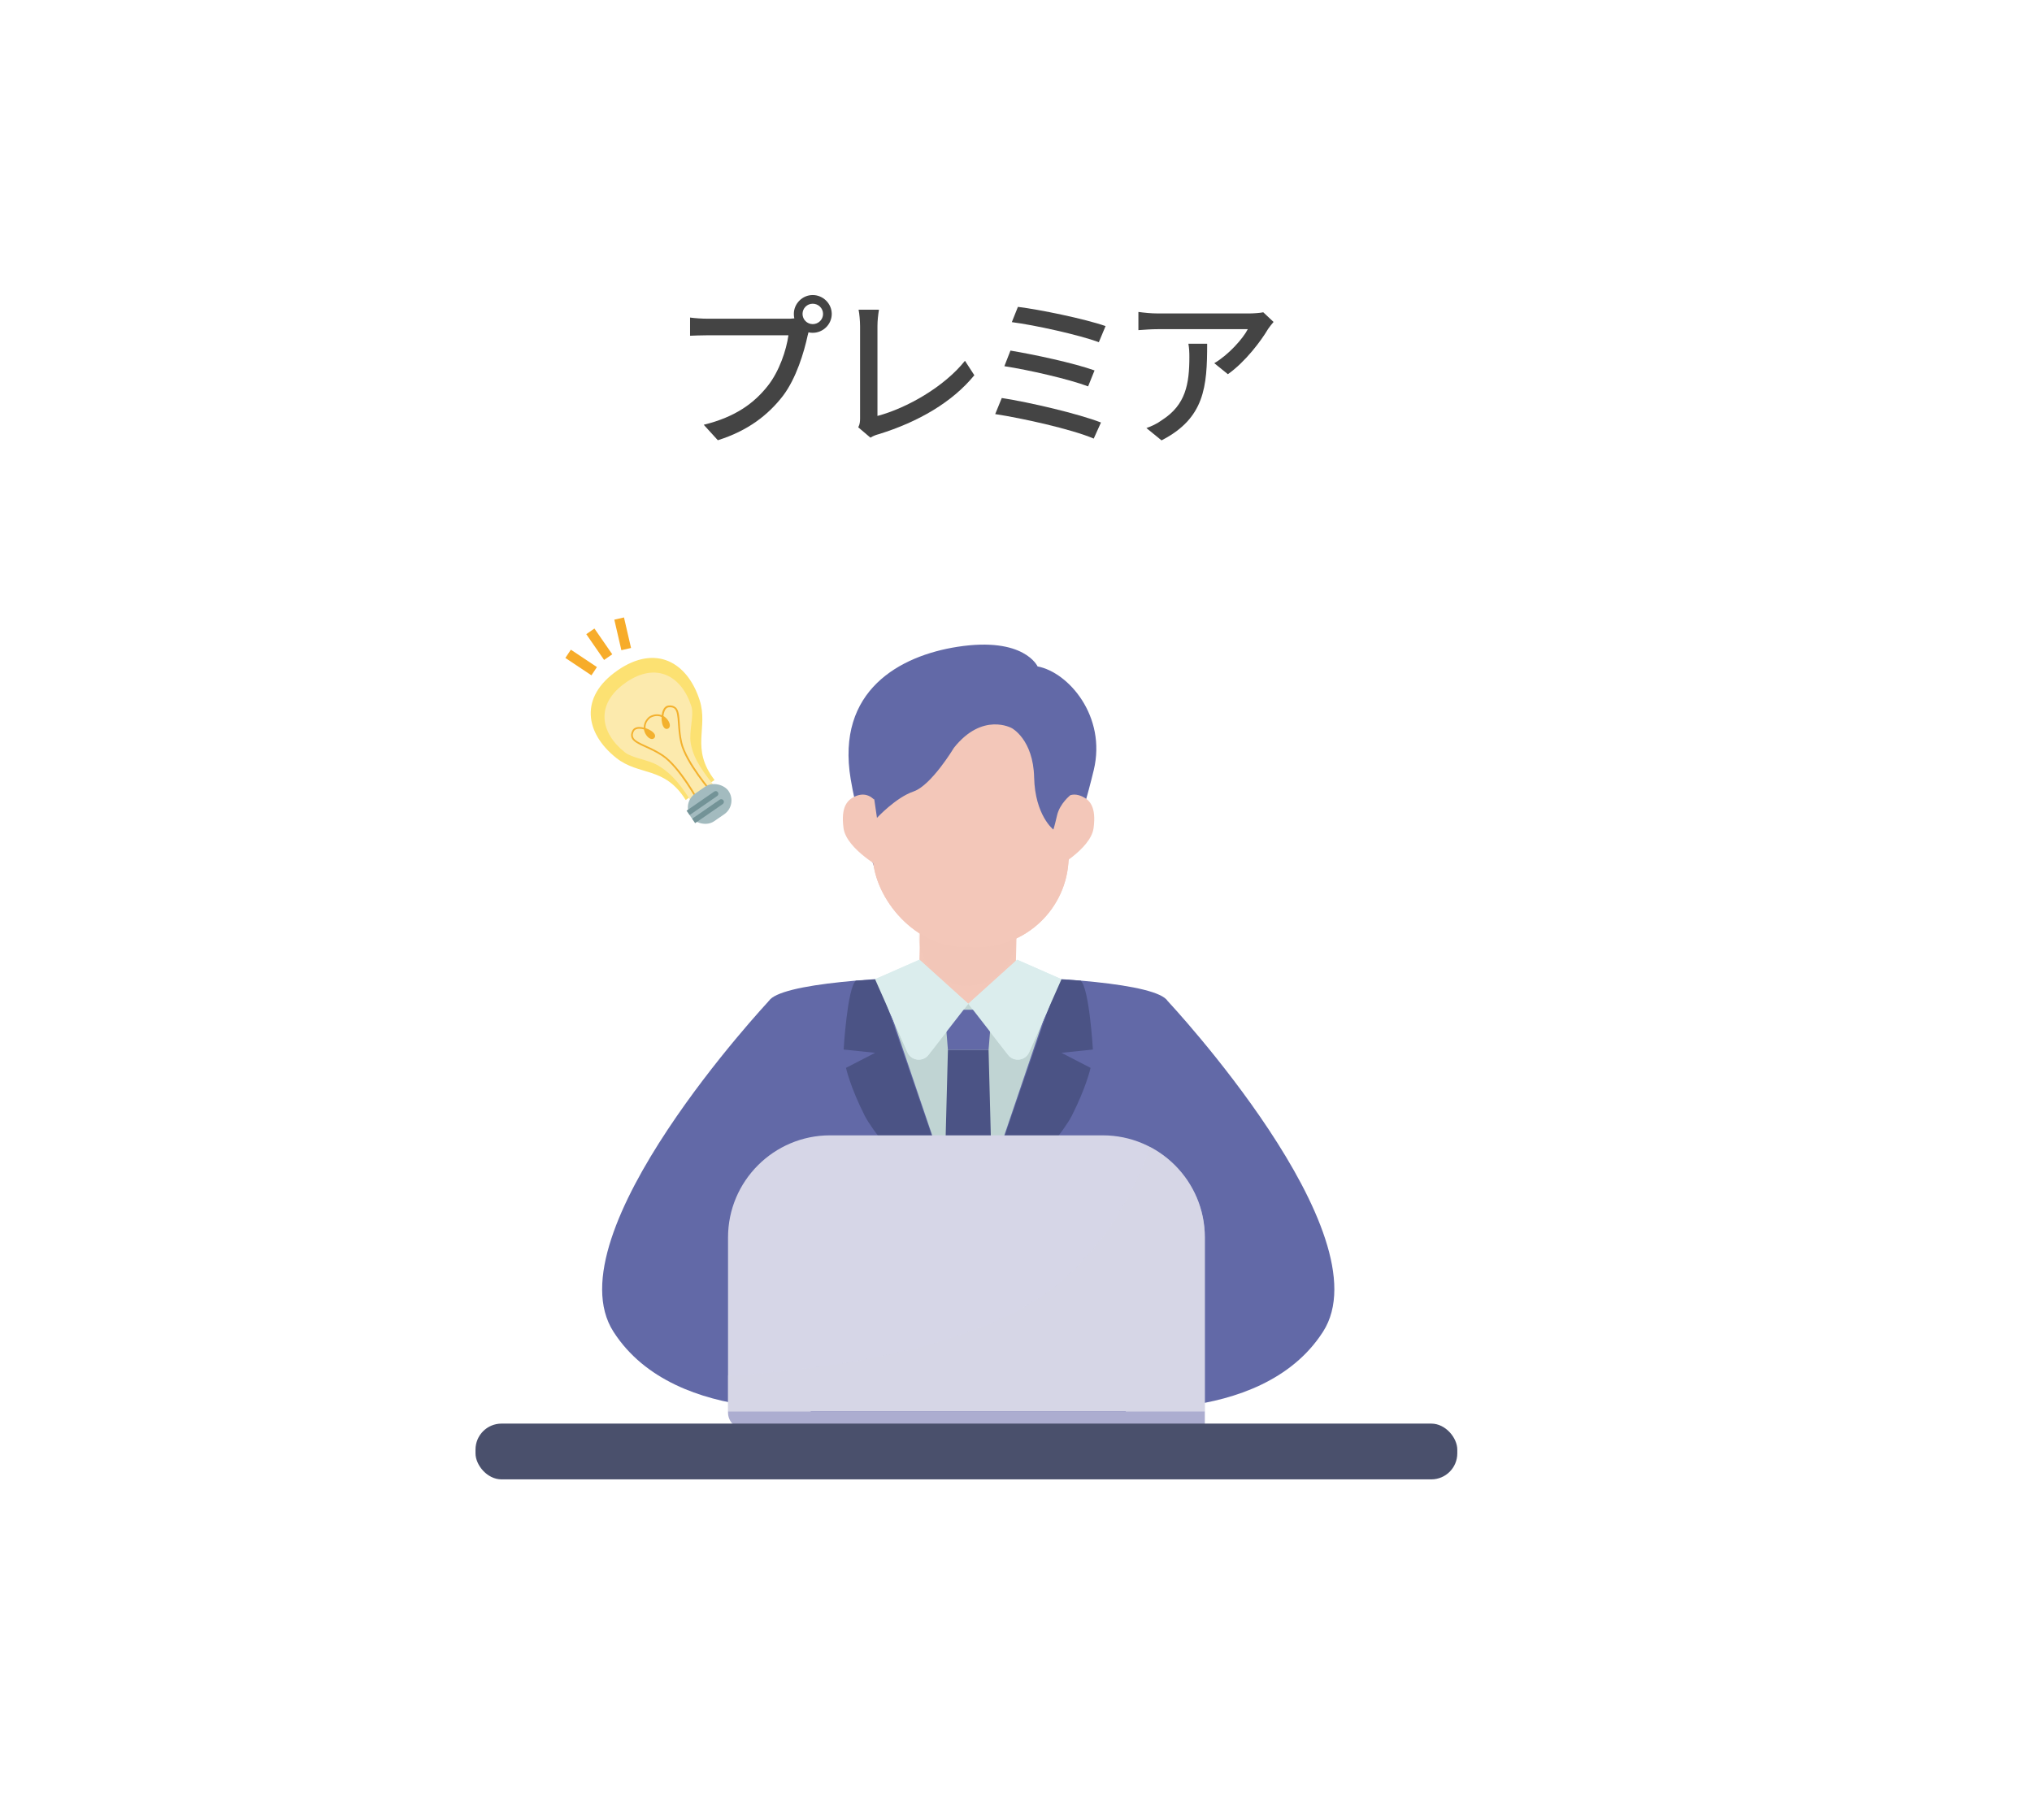 <?xml version="1.0" encoding="UTF-8"?><svg xmlns="http://www.w3.org/2000/svg" xmlns:xlink="http://www.w3.org/1999/xlink" viewBox="0 0 297 266"><defs><style>.cls-1{fill:none;}.cls-2{fill:#f7ac2a;}.cls-3{fill:#f3b12e;}.cls-4,.cls-5{fill:#f3c7b9;}.cls-6{fill:#fceaad;}.cls-7{fill:#fce172;}.cls-8{fill:#739397;}.cls-9{fill:#acadd0;}.cls-10{fill:#a3bbbf;}.cls-11{fill:#c0d4d3;}.cls-12,.cls-13{fill:#d6d6e7;}.cls-14{fill:#dbeded;}.cls-15{fill:#444;}.cls-16{fill:#6269a7;}.cls-17{fill:#4a506c;}.cls-18{fill:#4b5385;}.cls-19{clip-path:url(#clippath-1);}.cls-13{opacity:.56;}.cls-13,.cls-5{mix-blend-mode:multiply;}.cls-5{opacity:.5;}.cls-20{fill:#fff;filter:url(#drop-shadow-1);}.cls-21{isolation:isolate;}</style><filter id="drop-shadow-1" filterUnits="userSpaceOnUse"><feOffset dx="5" dy="5"/><feGaussianBlur result="blur" stdDeviation="7"/><feFlood flood-color="#042b7a" flood-opacity=".4"/><feComposite in2="blur" operator="in"/><feComposite in="SourceGraphic"/></filter><clipPath id="clippath-1"><path class="cls-1" d="M121.33,165.93h39.85c8.23,0,14.92,6.69,14.92,14.92v25.43H106.41v-25.43c0-8.23,6.69-14.92,14.92-14.92Z"/></clipPath></defs><g class="cls-21"><g id="_レイヤー_2"><g id="_レイヤー_1-2"><g><rect class="cls-20" x="16" y="16" width="255" height="223.65" rx="30" ry="30"/><g><path class="cls-15" d="M115.09,46.58c.29,0,.65,0,1.01-.05-.05-.22-.07-.43-.07-.65,0-1.51,1.25-2.76,2.76-2.76s2.78,1.25,2.78,2.76-1.25,2.76-2.78,2.76c-.22,0-.43-.02-.62-.07l-.12,.46c-.53,2.45-1.66,6.24-3.6,8.81-2.18,2.83-5.18,5.14-9.53,6.5l-2.06-2.26c4.7-1.15,7.42-3.22,9.38-5.71,1.66-2.11,2.69-5.18,3-7.37h-11.79c-1.03,0-1.99,.05-2.59,.07v-2.66c.67,.1,1.8,.17,2.59,.17h11.64Zm5.21-.7c0-.82-.67-1.49-1.51-1.49s-1.49,.67-1.49,1.49,.67,1.49,1.49,1.49,1.51-.65,1.51-1.49Z"/><path class="cls-15" d="M125.45,62.44c.24-.48,.26-.84,.26-1.34v-13.42c0-.77-.1-1.87-.22-2.42h2.98c-.12,.74-.22,1.61-.22,2.4v13.13c4.32-1.15,9.77-4.27,12.79-8.06l1.37,2.11c-3.19,3.91-8.16,6.82-13.99,8.62-.29,.07-.74,.22-1.2,.5l-1.78-1.51Z"/><path class="cls-15" d="M160.92,61.75l-1.06,2.35c-3.19-1.37-10.54-3-14.4-3.58l.96-2.35c4.06,.62,11.21,2.3,14.5,3.58Zm-.94-7.61l-.94,2.33c-2.78-1.06-8.76-2.42-12.24-2.95l.89-2.28c3.34,.55,9.29,1.82,12.29,2.9Zm1.61-6.48l-.98,2.35c-2.86-1.06-9.36-2.5-12.72-2.93l.89-2.23c3.14,.38,9.79,1.75,12.82,2.81Z"/><path class="cls-15" d="M186.14,47.06c-.22,.26-.6,.72-.79,1.01-1.03,1.75-3.31,4.8-5.88,6.62l-1.99-1.61c2.09-1.22,4.2-3.6,4.9-4.97h-13.18c-.94,0-1.78,.07-2.81,.14v-2.66c.89,.12,1.87,.22,2.81,.22h13.42c.55,0,1.63-.07,2.02-.17l1.51,1.42Zm-9.7,3.19c0,6.26-.36,10.87-6.67,14.11l-2.21-1.8c.7-.24,1.54-.62,2.3-1.18,3.43-2.21,3.98-5.23,3.98-9.22,0-.65-.02-1.22-.14-1.92h2.74Z"/></g><g><g><g><path class="cls-16" d="M151.66,97.41s-1.93-4.4-11.71-2.88c-8.35,1.3-17.79,6.33-15.61,19.35,1.41,8.43,4.99,16.99,4.99,16.99h25.2s3.64-11.24,5.34-18.34c1.87-7.84-3.69-14.27-8.2-15.13Z"/><path class="cls-16" d="M170.67,146.3c-1.6-2.58-16.87-3.62-29.15-3.62s-27.55,1.04-29.15,3.62c-1.6,2.58,6.89,65.83,6.89,65.83h44.52s8.49-63.25,6.89-65.83Z"/><path class="cls-16" d="M112.37,146.3s-31.88,34.06-22.7,48.34c9.18,14.29,32.99,10.92,32.99,10.92l-10.29-59.26Z"/><path class="cls-16" d="M170.67,146.3s31.88,34.06,22.7,48.34c-9.18,14.29-32.99,10.92-32.99,10.92l10.29-59.26Z"/><g><g><path class="cls-4" d="M141.21,149.64h0c3.89,.1,7.13-2.98,7.22-6.87,.13-5.26,.28-11.54,.28-11.54l-14.1-.35-.28,11.54c-.1,3.89,2.98,7.13,6.88,7.22Z"/><path class="cls-5" d="M141.21,144.08h0c3.89,.1,7.13-2.98,7.22-6.87,.13-5.26,.28-11.54,.28-11.54l-14.1-.35-.28,11.54c-.1,3.89,2.98,7.13,6.88,7.22Z"/></g><rect class="cls-4" x="127.72" y="100.66" width="28.63" height="37.75" rx="13.34" ry="13.34" transform="translate(281.09 242.5) rotate(-178.6)"/><path class="cls-4" d="M153.89,119.53v7.58s5.53-2.94,5.95-6.09-.6-4.13-1.68-4.62c-3.08-1.4-4.27,3.13-4.27,3.13Z"/><path class="cls-4" d="M129.24,119.53v7.58s-5.53-2.94-5.95-6.09,.6-4.13,1.68-4.62c3.08-1.4,4.27,3.13,4.27,3.13Z"/><rect class="cls-4" x="127.72" y="100.66" width="28.63" height="37.75" rx="13.34" ry="13.34" transform="translate(281.09 242.5) rotate(-178.6)"/></g><path class="cls-16" d="M139.41,109.32s-3.29,5.47-5.88,6.35c-2.59,.88-5.35,3.86-5.35,3.86l-.39-2.67-1.43-2.24c-.6-9.32,8.26-17.3,16.15-14.7h0c8.06-1.71,16.92,3.61,15.45,15.4l-1.51,.89h0s-1.55,1.22-1.95,2.96-.54,2.07-.54,2.07c0,0-2.68-2.07-2.81-7.63-.13-5.55-3.26-7.19-3.26-7.19,0,0-4.27-2.41-8.47,2.88Z"/><polygon class="cls-11" points="141.52 146.7 129.24 145.27 141.52 181.47 153.8 145.27 141.52 146.7"/><path class="cls-14" d="M134.39,140.26l-6.49,2.85,4.73,10.68c.55,1.25,2.24,1.46,3.08,.38l5.81-7.47-7.14-6.44Z"/><path class="cls-14" d="M148.66,140.26l6.49,2.85-4.73,10.68c-.55,1.25-2.24,1.46-3.08,.38l-5.81-7.47,7.14-6.44Z"/><path class="cls-18" d="M128.32,143.12l13.21,38.36s-13-14.21-15.13-18.4c-2.13-4.19-2.75-7.01-2.75-7.01l4.26-2.2-4.6-.48s.52-8.95,1.78-10.06l3.24-.21Z"/><path class="cls-18" d="M154.73,143.12l-13.21,38.36s13-14.21,15.13-18.4c2.13-4.19,2.75-7.01,2.75-7.01l-4.26-2.2,4.6-.48s-.52-8.95-1.78-10.06l-3.24-.21Z"/><polygon class="cls-16" points="144.49 153.45 138.55 153.45 138.07 147.57 144.97 147.57 144.49 153.45"/><polygon class="cls-18" points="144.49 153.45 138.55 153.45 138.07 171.75 144.97 171.75 144.49 153.45"/><path class="cls-14" d="M148.66,140.26l6.49,2.85-4.73,10.68c-.55,1.25-2.24,1.46-3.08,.38l-5.81-7.47,7.14-6.44Z"/><path class="cls-14" d="M134.39,140.26l-6.49,2.85,4.73,10.68c.55,1.25,2.24,1.46,3.08,.38l5.81-7.47-7.14-6.44Z"/></g><g><g><path class="cls-12" d="M121.33,165.93h39.85c8.23,0,14.92,6.69,14.92,14.92v25.43H106.41v-25.43c0-8.23,6.69-14.92,14.92-14.92Z"/><g class="cls-19"><path class="cls-13" d="M100.89,201.24s29.65-.14,47.82-9.7c18.17-9.55,21.31-31.26,21.31-31.26l18.43,7.96-2.17,50.65H113.34l-13.6-10.28,1.16-7.38Z"/></g></g><path class="cls-9" d="M106.41,206.28h69.69v2.52H108.75c-1.29,0-2.34-1.05-2.34-2.34v-.17h0Z"/></g><rect class="cls-17" x="69.5" y="208.06" width="143.5" height="8.15" rx="3.8" ry="3.8"/></g><g><g><path class="cls-7" d="M90.25,97.99c-5.63,3.89-4.72,9.17-.18,12.78,3.37,2.67,7.06,1.18,10.15,6.15l2.11-1.46,2.11-1.46c-3.56-4.65-.87-7.58-2.18-11.67-1.77-5.52-6.39-8.24-12.02-4.34Z"/><path class="cls-6" d="M91.47,99.76c-4.49,3.11-3.76,7.32-.14,10.19,1.09,.86,3.33,1.05,4.81,1.9,2.18,1.25,3.65,3.29,5.11,5.65l2.07-.61,1.35-1.65c-1.68-2.19-3.29-4.13-3.71-6.61-.29-1.72,.52-4.07,.09-5.41-1.41-4.4-5.1-6.57-9.59-3.46Z"/><path class="cls-3" d="M98.7,103.35c-.24-.2-.56-.28-.98-.24-.38,.04-.67,.3-.85,.76-.08,.2-.13,.42-.15,.66-.43-.17-1.05-.24-1.8,.18l.06,.11-.08-.1c-.66,.56-.81,1.16-.8,1.62-.23-.06-.46-.09-.67-.09-.49,0-.84,.19-1.01,.53-.19,.38-.23,.71-.12,1.01,.22,.6,1.02,.97,2.03,1.43,.75,.34,1.6,.73,2.45,1.3,2.49,1.68,5.22,6.74,5.25,6.79l.22-.12c-.11-.21-2.79-5.17-5.33-6.88-.87-.58-1.73-.98-2.49-1.32-.96-.44-1.72-.78-1.9-1.29-.08-.23-.05-.49,.11-.81,.16-.32,.52-.39,.79-.39,.22,0,.46,.04,.69,.1,.01,.07,.02,.13,.04,.19,.16,.6,.61,1.13,1.03,1.21,.2,.04,.37-.03,.48-.18,.1-.14,.11-.32,.02-.5-.18-.35-.74-.71-1.34-.91-.03-.41,.08-.97,.7-1.49,.71-.39,1.27-.3,1.65-.13-.03,.63,.11,1.27,.38,1.57,.14,.15,.3,.21,.48,.16,.18-.05,.3-.19,.34-.38,.07-.42-.27-1.03-.77-1.39-.05-.03-.1-.07-.16-.1,.02-.24,.07-.48,.15-.68,.1-.26,.29-.57,.65-.6,.35-.03,.62,.03,.8,.18,.41,.35,.46,1.18,.53,2.23,.06,.83,.12,1.77,.36,2.79,.71,2.98,4.4,7.23,4.56,7.41l.19-.16s-3.81-4.39-4.5-7.3c-.24-1-.3-1.93-.35-2.75-.07-1.11-.13-1.99-.62-2.41Z"/><rect class="cls-10" x="100.38" y="115.03" width="6.69" height="4.9" rx="2.45" ry="2.45" transform="translate(-48.41 79.88) rotate(-34.67)"/><path class="cls-8" d="M100.1,116.89h4.91c.22,0,.39,.18,.39,.39h0c0,.22-.18,.39-.39,.39h-4.91v-.78h0Z" transform="translate(-48.47 79.29) rotate(-34.67)"/><path class="cls-8" d="M100.91,118.07h4.91c.22,0,.39,.18,.39,.39h0c0,.22-.18,.39-.39,.39h-4.91v-.78h0Z" transform="translate(-49 79.96) rotate(-34.67)"/></g><g><rect class="cls-2" x="86.87" y="91.86" width="1.45" height="4.58" transform="translate(-38.01 66.55) rotate(-34.67)"/><rect class="cls-2" x="90.29" y="90.34" width="1.45" height="4.58" transform="translate(-18.52 22.87) rotate(-13.01)"/><rect class="cls-2" x="84.22" y="94.55" width="1.45" height="4.58" transform="translate(212.63 79.82) rotate(123.67)"/></g></g></g></g></g></g></g></svg>